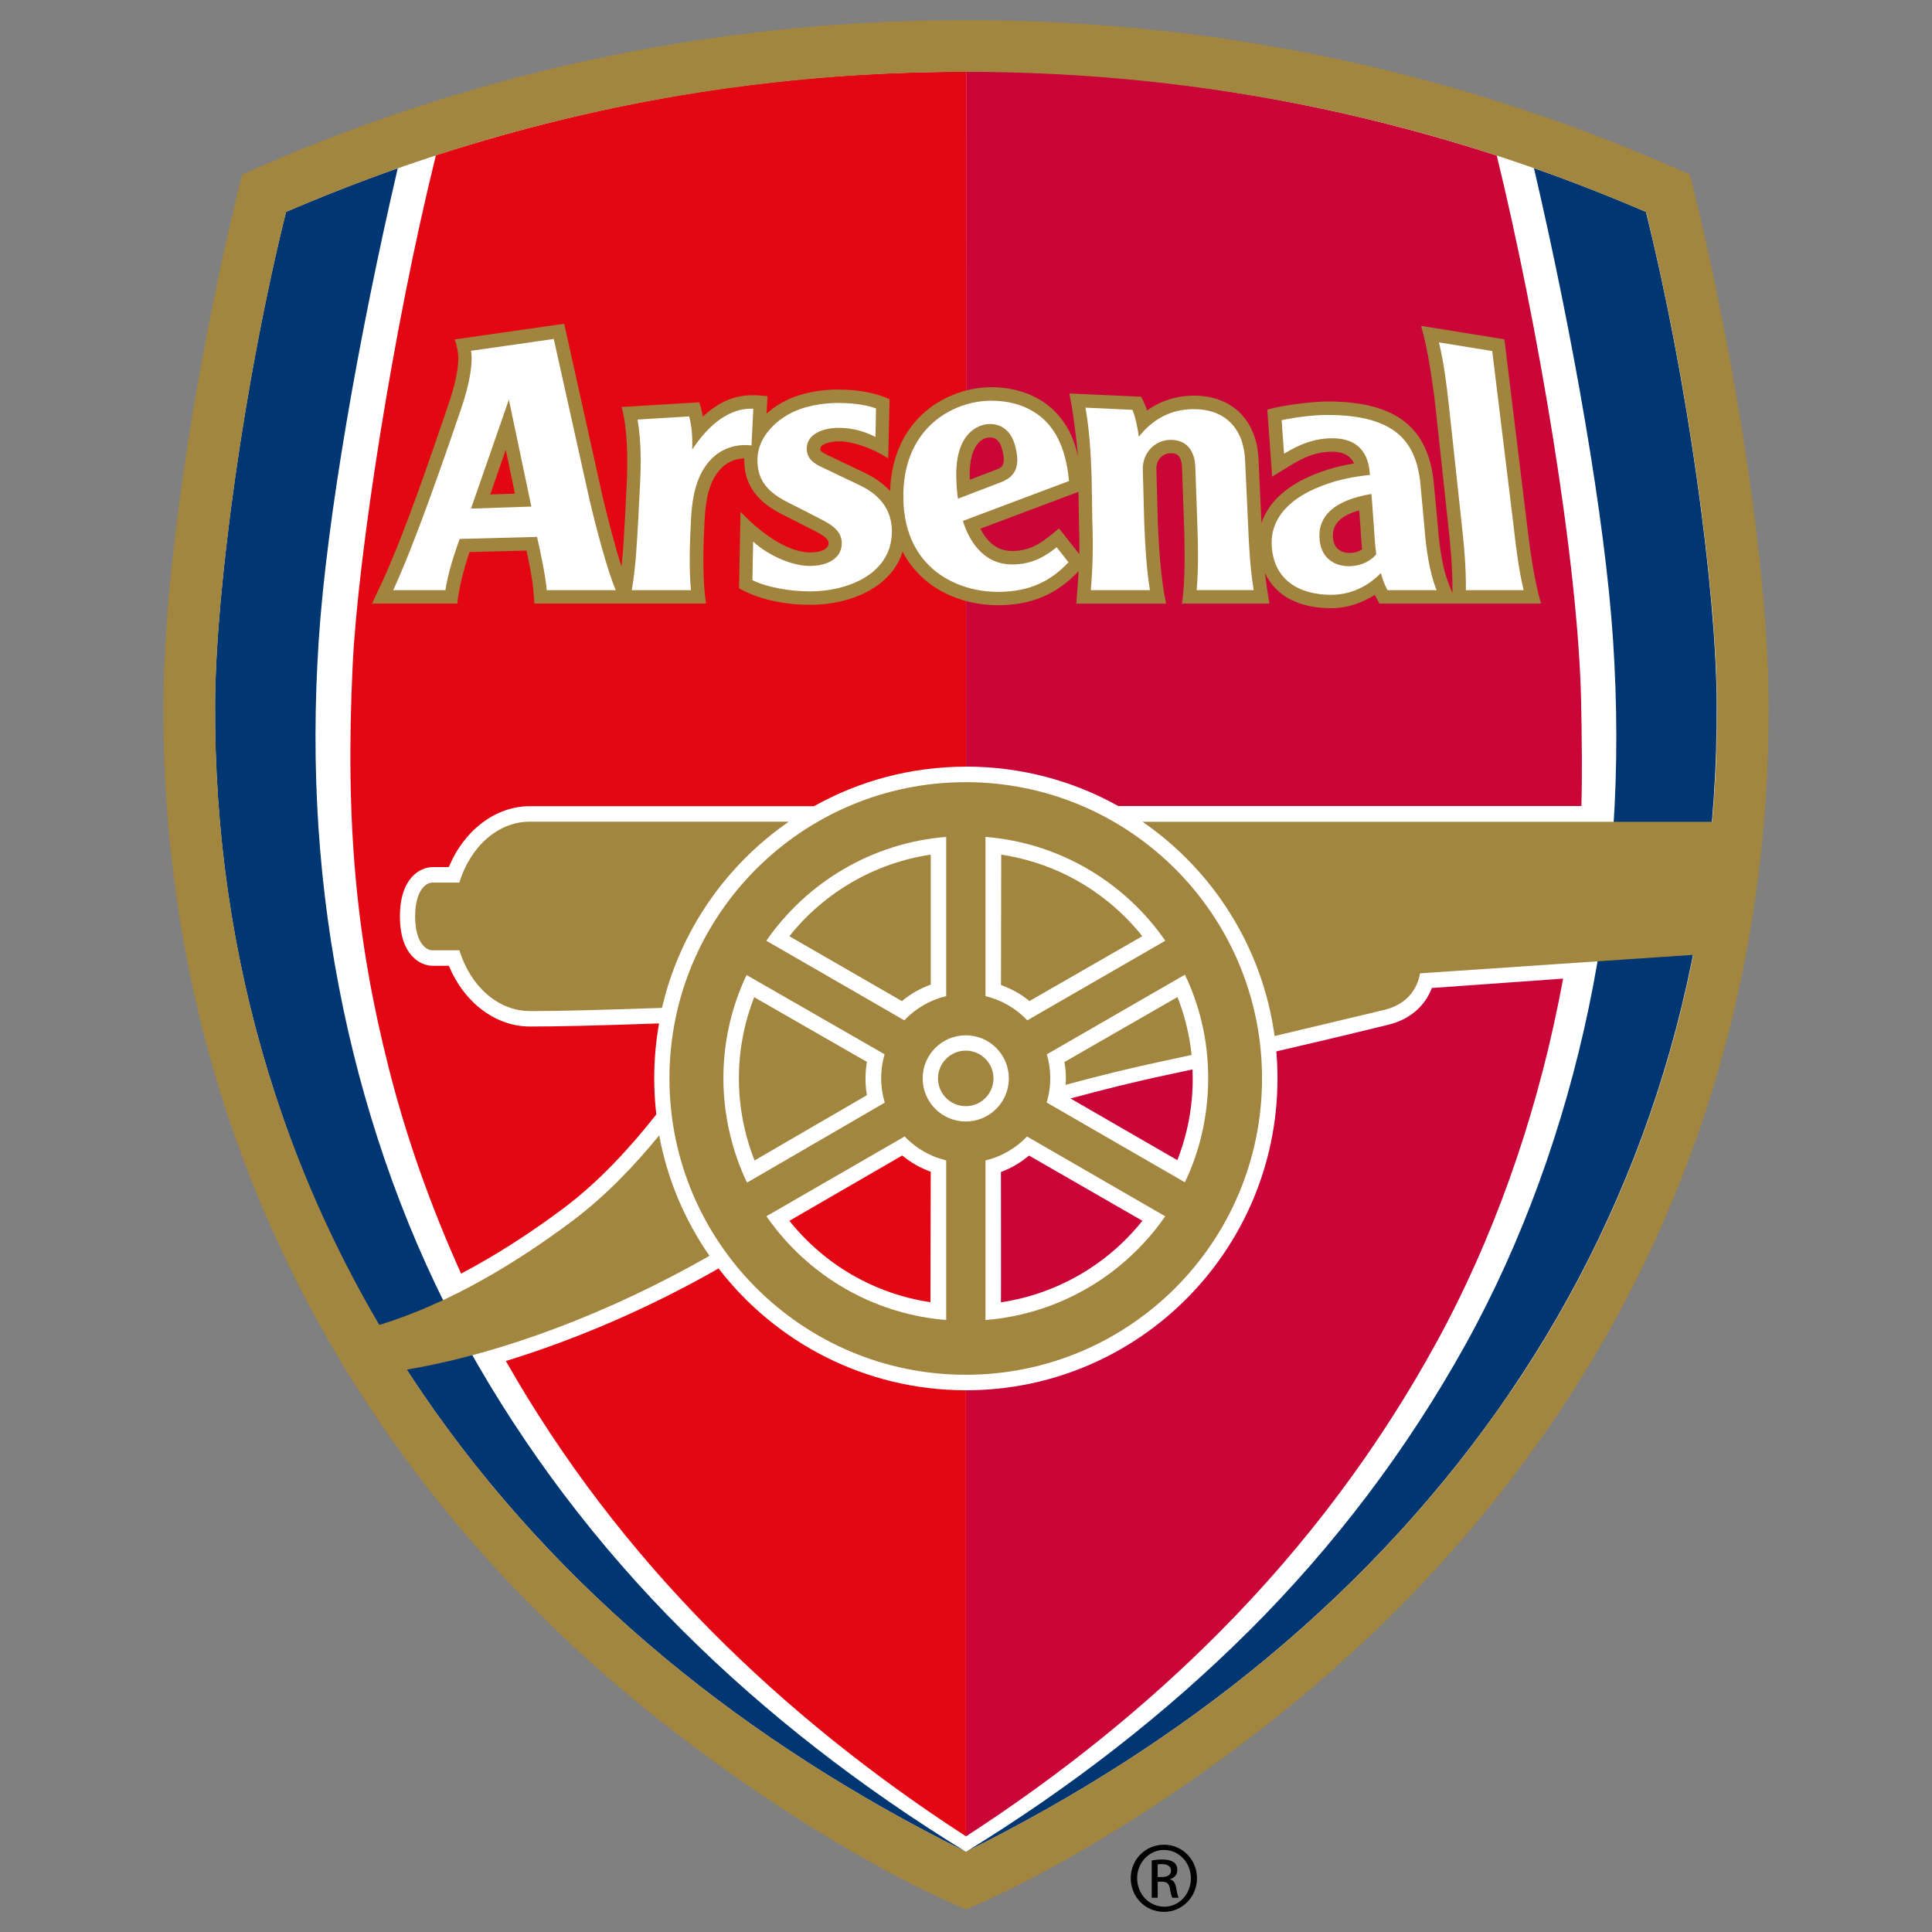 <?xml version="1.0" encoding="UTF-8"?> <svg xmlns="http://www.w3.org/2000/svg" xmlns:xlink="http://www.w3.org/1999/xlink" id="Layer_1" data-name="Layer 1" viewBox="0 0 400 400"><rect x="0" y="0" width="400" height="400" fill="#808080" stroke="none"/><defs><style> .cls-1 { fill: none; } .cls-2 { fill: #a2863f; } .cls-3 { fill: #003671; } .cls-4 { fill: #ca0538; } .cls-5 { clip-path: url(#clippath-1); } .cls-6 { fill: #fff; } .cls-7 { fill: #a1853e; } .cls-8 { fill: #e30613; } .cls-9 { clip-path: url(#clippath); } </style><clipPath id="clippath"><rect class="cls-1" x="-17.59" y="-17.59" width="435.19" height="435.19"></rect></clipPath><clipPath id="clippath-1"><rect class="cls-1" x="-17.59" y="-17.59" width="435.19" height="435.19"></rect></clipPath></defs><g class="cls-9"><g class="cls-5"><path class="cls-6" d="M200,5.89c51.61,0,101.58,10.62,148.54,31.54,9.76,39.73,15.91,81.17,16.06,108.32,0,.49,0,.98,0,1.47,0,26.76-3.85,52.91-11.45,77.74-7.46,24.39-18.57,47.51-33.02,68.72-14.2,20.85-31.72,39.98-52.06,56.86-21.59,17.93-46.98,34.04-68.07,43.24-21.09-9.19-46.48-25.31-68.07-43.24-20.34-16.88-37.86-36.02-52.06-56.86-14.45-21.21-25.56-44.33-33.02-68.72-7.6-24.83-11.45-50.98-11.45-77.75,0-.49,0-.98,0-1.46.14-27.15,6.29-68.59,16.06-108.32C98.42,16.5,148.39,5.89,200,5.89"></path><path class="cls-4" d="M200.01,158.72c11.42,0,22.19,2.94,31.5,8.16h95.9c.2-6.7.08-14.23-.05-21.35-.56-29.37-9.1-78.94-17.47-113.33-34.02-11.01-70.52-17.45-109.86-17.45l-.02,143.98Z"></path><path class="cls-8" d="M200.03,14.85c-38.46,0-73.89,5.74-109.78,17.29-8.83,35.64-16.13,82.83-17.23,105.48-1.6,33.17.8,57.15,7.44,83.4,3.73,14.75,8.69,28.62,15,42.67,6.82-3.59,13.91-8.08,21.05-13.41,7.51-5.6,14.03-12.76,19.37-19.55-.28-2.45-.43-4.93-.43-7.46,0-3.89.34-7.68,1-11.38-13.27.46-20.81.64-26.72.64-7.14,0-13.65-4.97-16.8-12.57h-3.34c-2.52,0-6.79-2.15-6.79-10.22s4.27-10.22,6.79-10.22h3.33c3.16-7.63,9.67-12.61,16.81-12.61h58.8c9.31-5.21,20.05-8.18,31.48-8.18V14.85Z"></path><path class="cls-3" d="M141.62,337.9c-18.13-18.05-33.1-38.01-44.95-59.31-12.02-21.62-20.56-45.7-25.6-69.76-5.18-24.76-6.82-49.77-5.08-76.27,1.64-24.96,8.23-62.76,16.36-97.73-7.79,2.74-15.51,5.75-23.14,9.04-8.56,34.36-14.56,77.94-14.69,101.77-.14,26.56,3.64,52.29,11.04,76.49,7.76,25.37,18.05,46.02,31.84,66.25,13.72,20.14,30.66,38.64,50.35,54.98,18.4,15.27,39.37,28.7,62.23,40.03,0,0,0,0,0,0-21.74-13.35-41.42-28.63-58.36-45.5"></path><path class="cls-3" d="M258.35,337.91c18.13-18.05,33.1-38.01,44.94-59.31,12.03-21.62,20.56-45.7,25.6-69.76,5.19-24.76,6.82-49.77,5.08-76.27-1.64-24.96-8.25-62.79-16.38-97.76,7.79,2.74,15.55,5.77,23.18,9.06,8.56,34.36,14.54,77.96,14.66,101.79.14,26.56-3.64,52.29-11.04,76.49-7.2,23.51-17.91,45.81-31.84,66.25-13.72,20.14-30.66,38.64-50.35,54.98-18.39,15.27-39.37,28.7-62.23,40.03,0,0,0,0,0,0,21.74-13.35,41.42-28.63,58.36-45.5"></path><path class="cls-2" d="M199.95,161.94c-33.88,0-61.35,27.47-61.35,61.34s27.47,61.35,61.35,61.35,61.34-27.47,61.34-61.35-27.47-61.34-61.34-61.34"></path><path class="cls-8" d="M200,287.84c-20.85,0-39.42-9.89-51.23-25.22-14.41,8.23-29.55,14.72-44.04,19.16,11.43,20.1,25.65,38.89,42.73,56.09,15.42,15.52,33.05,29.7,52.53,42.32v-92.36Z"></path><path class="cls-2" d="M109.67,209.32c-6.64,0-12.31-5.23-14.56-12.57h-5.58c-1.44,0-3.58-1.75-3.58-7.01s2.14-7.01,3.58-7.01h5.57c2.25-7.36,7.93-12.61,14.57-12.61h53.65c-13.02,8.99-22.58,22.65-26.26,38.55-11.88.41-20.99.67-27.39.67"></path><path class="cls-2" d="M349.88,36.15C304.32,15.73,254.18,4.17,200,4.17S95.68,15.73,50.11,36.15c-10.51,42.53-16.15,83.78-16.28,109.44-.14,27.44,3.73,54.24,11.51,79.67,7.51,24.54,18.69,47.81,33.23,69.15,14.29,20.97,31.9,40.21,52.36,57.19,19.24,15.97,45.3,33.5,69.07,43.75,23.77-10.25,49.83-27.78,69.07-43.75,20.46-16.98,38.07-36.22,52.36-57.19,14.54-21.34,25.72-44.6,33.23-69.15,7.78-25.43,11.65-52.24,11.51-79.67-.13-25.66-5.78-66.92-16.28-109.44M312.59,288.38c-13.72,20.14-30.66,38.64-50.35,54.98-18.4,15.27-39.4,28.71-62.25,40.03-22.85-11.32-43.83-24.76-62.22-40.03-19.69-16.34-36.63-34.84-50.35-54.98-1.09-1.6-2.15-3.21-3.19-4.82,20.04-3.39,42.2-11.89,62.66-23.55-5.1-7.36-8.73-15.81-10.41-24.95-5.13,6.3-11.23,12.69-18.21,17.89-11.31,8.44-24.97,16.82-39.74,21.37-9.67-16.47-17.36-33.95-22.94-52.18-7.4-24.19-11.18-49.92-11.04-76.48.12-23.83,6.13-67.42,14.69-101.77,44.55-19.23,91.89-29.01,140.78-29.01s96.23,9.78,140.78,29.01c8.56,34.36,14.56,77.94,14.69,101.77.04,8.25-.29,16.41-1,24.48h-117.94c14.59,10.06,24.83,25.97,27.34,44.36l22.49-5.36c5.02-1.13,7.1-4.52,7.62-7.62l56.58-3.83c-1.64,8.3-3.69,16.46-6.13,24.46-7.2,23.51-17.91,45.81-31.84,66.25"></path><path class="cls-6" d="M204.03,240.25v33.05c15.43-1.24,28.88-9.45,37.22-21.48l-28.62-16.52c-2.29,2.41-5.26,4.16-8.6,4.96"></path><path class="cls-6" d="M195.9,173.27c-15.44,1.24-28.9,9.46-37.24,21.5l28.57,16.48c2.3-2.44,5.29-4.21,8.67-5.01v-32.97Z"></path><path class="cls-6" d="M199.95,214.35c-4.93,0-8.92,3.99-8.92,8.92s3.99,8.92,8.92,8.92,8.92-3.99,8.92-8.92-3.99-8.92-8.92-8.92"></path><path class="cls-6" d="M204.03,173.27v32.97c3.37.8,6.36,2.57,8.66,5.01l28.57-16.48c-8.33-12.04-21.79-20.26-37.23-21.5"></path><path class="cls-6" d="M195.9,240.25c-2.72-.65-5.19-1.93-7.25-3.68-.47-.4-.92-.83-1.35-1.28l-28.62,16.52c.66.95,1.35,1.87,2.06,2.76,8.4,10.52,20.94,17.58,35.16,18.72v-33.05Z"></path><path class="cls-6" d="M216.71,228.27l28.6,16.51c5.64-11.55,7.2-28.07.01-42.98l-28.59,16.49c.91,2.99,1.01,6.57-.03,9.97"></path><path class="cls-2" d="M163.42,193.83l23.31,13.44c1.78-1.49,3.79-2.63,5.97-3.42v-26.91c-11.55,1.73-21.98,7.75-29.28,16.9"></path><path class="cls-2" d="M207.29,176.96l-.05,26.97c2.17.8,4.12,1.85,5.89,3.33l23.37-13.43c-7.3-9.15-17.68-15.15-29.21-16.88"></path><path class="cls-2" d="M246.71,218.42c-.43-4.12-1.41-8.13-2.93-11.99l-23.4,13.45c.19,1.12.3,2.23.3,3.37,0,.45-.02.91-.05,1.36,6.61-1.81,13.58-3.53,20.63-5.02,1.72-.36,3.55-.76,5.45-1.17"></path><path class="cls-4" d="M200,380.2c19.48-12.62,37.16-26.84,52.57-42.37,18.07-18.19,32.96-38.27,44.71-59.67,11.93-21.73,20.35-45.9,25.27-70.04.38-1.87.74-3.65,1.07-5.51l-27.17,1.94c-1.44,3.81-4.69,6.64-9.25,7.66h.04c-.18.03-10.14,2.51-22.99,5.47.16,1.85.24,3.71.24,5.6,0,35.66-28.86,64.56-64.49,64.56v92.36Z"></path><path class="cls-2" d="M205.69,223.27c0-3.17-2.58-5.75-5.74-5.75s-5.75,2.58-5.75,5.75,2.58,5.75,5.75,5.75,5.74-2.58,5.74-5.75"></path><path class="cls-4" d="M207.23,269.63c11.53-1.73,21.99-7.73,29.29-16.88l-23.47-13.5c-1.76,1.46-3.68,2.61-5.82,3.4,0,0,.04,26.98,0,26.98"></path><path class="cls-8" d="M163.43,252.76l23.37-13.53c1.76,1.46,3.75,2.59,5.9,3.37l-.06,27.01c-11.53-1.72-21.91-7.72-29.21-16.86"></path><path class="cls-4" d="M246.94,223.32c0-.64-.02-1.27-.04-1.91-1.77.39-3.46.75-5.06,1.09-7.14,1.51-14.04,3.25-20.2,4.93l22.11,12.77c2.11-5.36,3.19-11.02,3.19-16.88"></path><path class="cls-6" d="M154.57,201.85c-6.62,14-6.2,29.77.09,43l28.52-16.56c-.97-3.21-1.01-6.69-.03-10.01l-28.59-16.42Z"></path><path class="cls-2" d="M156.22,240.26l23.27-13.52c-.4-2.28-.39-4.6,0-6.88l-23.34-13.4c-4.25,10.86-4.22,22.9.07,33.8"></path><path class="cls-7" d="M223.33,118.22c-.06,1.26-.39,5.49-.49,6.75h18.59c-1.09-4.98-1.53-11.86-1.72-17.01,0,.03-.29-10.73-.29-10.73-.04-1.02.25-1.87.84-2.49.53-.56,1.27-.89,2.03-.9.87-.01,2.32-.03,2.44,3l.4,11.41c.19,5.13.26,12.34-.42,16.71h18.12c-.3-1.56-.82-5.3-.94-6.33,2.27,4.82,7.14,7.29,13.67,7.29,3.86,0,6.88-1.39,9.08-2.76.08.14.94,1.8.94,1.8h33.47c-1.49-5.04-2.41-12.02-3-17.21,0-.03-4.58-37.5-4.58-37.5l-17.25-2.78c1.39,4.68,2.43,11.86,3.01,17.03,0,.02,2.58,23.96,2.58,23.96.49,4.37.94,9.05.9,13.75v.58s-.69-1.69-.69-1.69c-1.19-2.92-1.96-7.03-2.37-12.56,0-.03-.72-7.69-.72-7.69-.91-12.17-7.61-17.73-22.15-17.73-2.48,0-8.65.62-12.4,1.69l1.01,13.87,3.88-2.38c3.17-1.95,5.73-2.78,8.55-2.78,2.31,0,3.81.87,4.51,2.44-2.86.46-5.93,1.22-9.32,2.74-5.14,2.3-8.5,5.61-9.84,9.59,0-.11,0-.22-.01-.33,0-.03-.59-12.71-.59-12.71-.31-8.22-5.42-13.33-13.35-13.33-3.66,0-6.91,1.05-9.73,3.07-.16-.51-.33-.99-.52-1.38l-.7-1.47-14.89-.68c.67,2.68,1.6,10.15,1.8,13.08-.79-4.04-2.9-8.35-6.9-11.14-3.04-2.11-6.85-3.23-11.03-3.23-5.53,0-11.11,2.32-14.92,6.21-3.77,3.84-5.84,9.1-6.05,15.28-1.41-1.54-3.27-2.85-5.6-3.94l-6.84-3.26-.34-.16c-1.64-.77-1.7-1.03-1.66-1.48.06-.7,1.63-1.45,3.89-1.45,2.81,0,6.88,1.42,10.17,3.52l.28-12.24c-2.44-1.1-5.84-2-10.7-2-2.54,0-7.42.36-11.63,2.74h0c-1.16.66-2.21,1.41-3.14,2.24l.19-3.6c-3.96-.45-8.21-.57-13.39,4.23-.04-.33-.38-2-.73-2.97l-16.08.98c1.2,4.3,1.34,10.84,1.02,16.66,0,.02-.31,6.13-.31,6.13,0-.01-.04.7-.04.7-.18,3.21-.36,6.48-.69,9.55-1.34-4.16-2.81-9.82-3.93-14.54,0,0-7.94-35.74-7.94-35.74l-22.67,3.24c.19.46.52,1.61.67,2.75.2,1.5.14,4.59-2.02,10.88-3.64,10.6-8.88,26.25-13.88,37.06-.7,1.51-1.89,4-1.89,4h17.66c.22-2.77,1.39-7.34,2.53-10.66,2.43-.06,8.85-.23,11.8-.31.55,2.56,1.28,6.2,1.43,8.32l.19,2.64h35.54c-.84-5.58-.52-13.29-.27-17.67.28-4.97,1.32-8.14,3.37-10.28,1.59-1.66,3.5-2.05,4.83-2.09-.18,6.65,4.19,9.75,8.08,11.7,0,0,6.94,3.54,6.94,3.54,2.5,1.31,2.45,1.98,2.42,2.42-.1,1.34-2.11,1.85-3.96,1.81-3.62-.08-8.62-2.58-14.27-8.41l-.3,15.83c4.48,2.52,9.89,3.42,14.83,3.42,8.05,0,16.7-3.5,19.03-11.01,3.96,7.59,11.9,11.09,19.72,11.09,6.98,0,12.21-2.25,16.77-7.09M101.5,102.37c.92-2.64,1.65-4.74,3.21-9.24.94,4.48,1.44,6.84,1.91,9.07-1.97.07-2.85.1-5.12.17M200.76,98.4s0-.09,0-.13c0-5.39,2.01-7.5,3.91-7.68.57-.05,2.09-.19,2.78,2.33.27.98.38,1.72.38,2.28,0,1.46-.79,1.74-1.71,2.08l-.06.02s-2.75,1.05-5.27,2.02c-.01-.31-.04-.62-.04-.93M219.25,109.4c-3.35,2.86-5.84,4.76-9.9,4.68-3.19-.07-5.16-2.21-6.37-4.62,3.5-1.32,16.57-6.22,20.31-7.63.04,2.74.1,6.41.1,6.41v.03c.08,2.17.11,4.29.07,6.38,0,.03,0,.05,0,.08l-4.21-5.34ZM279.75,114.48c-3.09.12-3.76-1.98-3.8-3.5.01-1.59.54-3.97,5.46-5.3.12,1.68.25,3.37.25,3.37l.1,1.53c.07,1.08.14,2.07.25,3.15-.65.44-1.39.72-2.26.75"></path><path class="cls-6" d="M181.38,84.57c-1.57-.58-4.09-1.14-7.9-1.14-3.13,0-7.12.59-10.27,2.38-3.6,2.04-6.13,5.3-6.36,8.74-.34,5.13,2.5,7.57,6.52,9.59,2.74,1.37,5.34,2.7,6.98,3.56,2.21,1.15,4.12,2.57,3.92,5.12-.2,2.6-2.59,4.35-6.7,4.35-3.4,0-8.31-2-11.64-5.04l-.15,7.98c2.91,1.46,7.67,2.33,11.98,2.33,7.48,0,16.72-3.42,16.89-12.16.12-6.22-4.44-8.79-7.14-10.05-2.7-1.26-5.54-2.63-6.88-3.28-1.24-.6-3.82-1.56-3.59-4.39.22-2.7,3.3-3.98,6.63-3.98,2.8,0,5.52.78,7.59,1.9l.11-5.92Z"></path><path class="cls-6" d="M114.64,70.18l-17.12,2.45c.42,2.46-.23,6.72-2.1,12.16-3.61,10.51-9.4,27.41-14.01,37.4h10.8c.53-3.19,1.44-6.44,2.96-10.61l16.02-.42c.71,3.15,1.79,8.18,2,11.03h14.3c-1.76-4.11-4.05-12.83-5.46-18.82l-7.38-33.19ZM97.52,105.29l7.84-22.55,4.65,22.14-12.49.42Z"></path><path class="cls-6" d="M155.96,84.63l-.37,7.6c-2.52-.33-5.83.23-8.36,2.86-2.34,2.44-3.8,5.98-4.14,12.04-.28,5-.46,10.46-.04,15.06h-12.25c.81-4.54,1.08-9.95,1.36-14.95l.31-6.12c.28-4.98.3-9.7-.47-14.25l10.68-.66c.5,1.79.74,4.2.63,6.86,4.67-7.02,9.24-8.6,12.65-8.44"></path><path class="cls-6" d="M308.96,72.68l-11.04-1.79c1.09,4.62,1.52,8.29,2.08,13.26l2.59,23.97c.56,5,.95,9.54.91,14.07h11.95c-1.07-4.53-1.6-9.07-2.17-14.07l-4.33-35.44Z"></path><path class="cls-6" d="M259.56,122.19c-.72-4.53-.99-9.07-1.18-14.07l-.59-12.68c-.25-6.73-4.13-10.73-10.62-10.73-3.56,0-7.78,1.15-11.39,5.71-.11-.96-.66-4.16-1.33-5.57l-9.72-.45c.84,4.7,1.1,9.42,1.28,14.39l.15,9.33c.19,5,.07,9.54-.32,14.07h12.24c-.72-4.53-.99-9.07-1.18-14.07l-.29-10.76c-.14-3.82,2.71-6.25,5.66-6.29,3.4-.04,5.08,2.21,5.21,5.63l.4,11.41c.19,5,.26,9.54-.12,14.07h11.78Z"></path><path class="cls-6" d="M297.44,122.19c-1.47-3.61-2.19-8.4-2.56-13.39l-.71-7.66c-.67-9.04-4.47-15.23-19.42-15.23-2.59,0-6.37.42-9.4,1.09l.5,6.94c3.03-1.86,6.17-3.2,10.02-3.2s7.43,1.63,7.76,7.58c-3.86.43-7.47,1.11-11.52,2.92-4.55,2.04-9.25,5.72-8.8,11.97.49,6.92,5.72,9.94,12.29,9.94,4.96,0,8.42-2.57,10.29-4.5.34,1.28.83,2.56,1.39,3.54h10.16ZM279.73,117.22c-3.45.15-6.44-1.67-6.56-6.11-.11-3.98,2.62-7.49,10.78-8.84l.48,6.52c.16,2.25.22,3.83.51,5.98-1.18,1.41-3.11,2.34-5.2,2.44"></path><path class="cls-6" d="M214.68,85.69c-2.71-1.89-5.98-2.73-9.44-2.73-7.91,0-18.49,5.62-18.21,20.32.28,14.75,11.56,19.26,19.52,19.26,6.98,0,11.22-2.47,14.67-6.13l-2.45-3.11c-1.87,1.46-4.74,3.66-9.48,3.56-5.01-.1-8.31-3.83-9.94-9.01l21.98-8.26c-.68-7.27-3.17-11.48-6.65-13.91M207.07,99.9l-8.74,3.35c-.22-1.57-.34-3.2-.35-4.84-.05-9.08,4.83-10.44,6.44-10.59,2.7-.25,4.87,1.24,5.72,4.37.97,3.54.73,6.35-3.07,7.71"></path><path d="M241.01,381.93c3.79,0,6.81,3.08,6.81,6.93s-3.02,6.97-6.84,6.97-6.87-3.05-6.87-6.97,3.08-6.93,6.87-6.93h.03ZM240.98,383.01c-3.05,0-5.55,2.62-5.55,5.86s2.5,5.89,5.58,5.89c3.08.03,5.55-2.59,5.55-5.86s-2.46-5.88-5.55-5.88h-.03ZM239.68,392.91h-1.23v-7.73c.65-.09,1.26-.19,2.19-.19,1.17,0,1.94.25,2.4.59.46.34.71.86.71,1.6,0,1.02-.68,1.63-1.51,1.88v.06c.68.12,1.14.74,1.3,1.88.19,1.2.37,1.66.49,1.91h-1.3c-.18-.25-.37-.96-.52-1.97-.19-.99-.68-1.36-1.66-1.36h-.86v3.33ZM239.68,388.62h.89c1.02,0,1.88-.37,1.88-1.32,0-.68-.49-1.36-1.88-1.36-.4,0-.68.03-.89.06v2.62Z"></path></g></g></svg> 